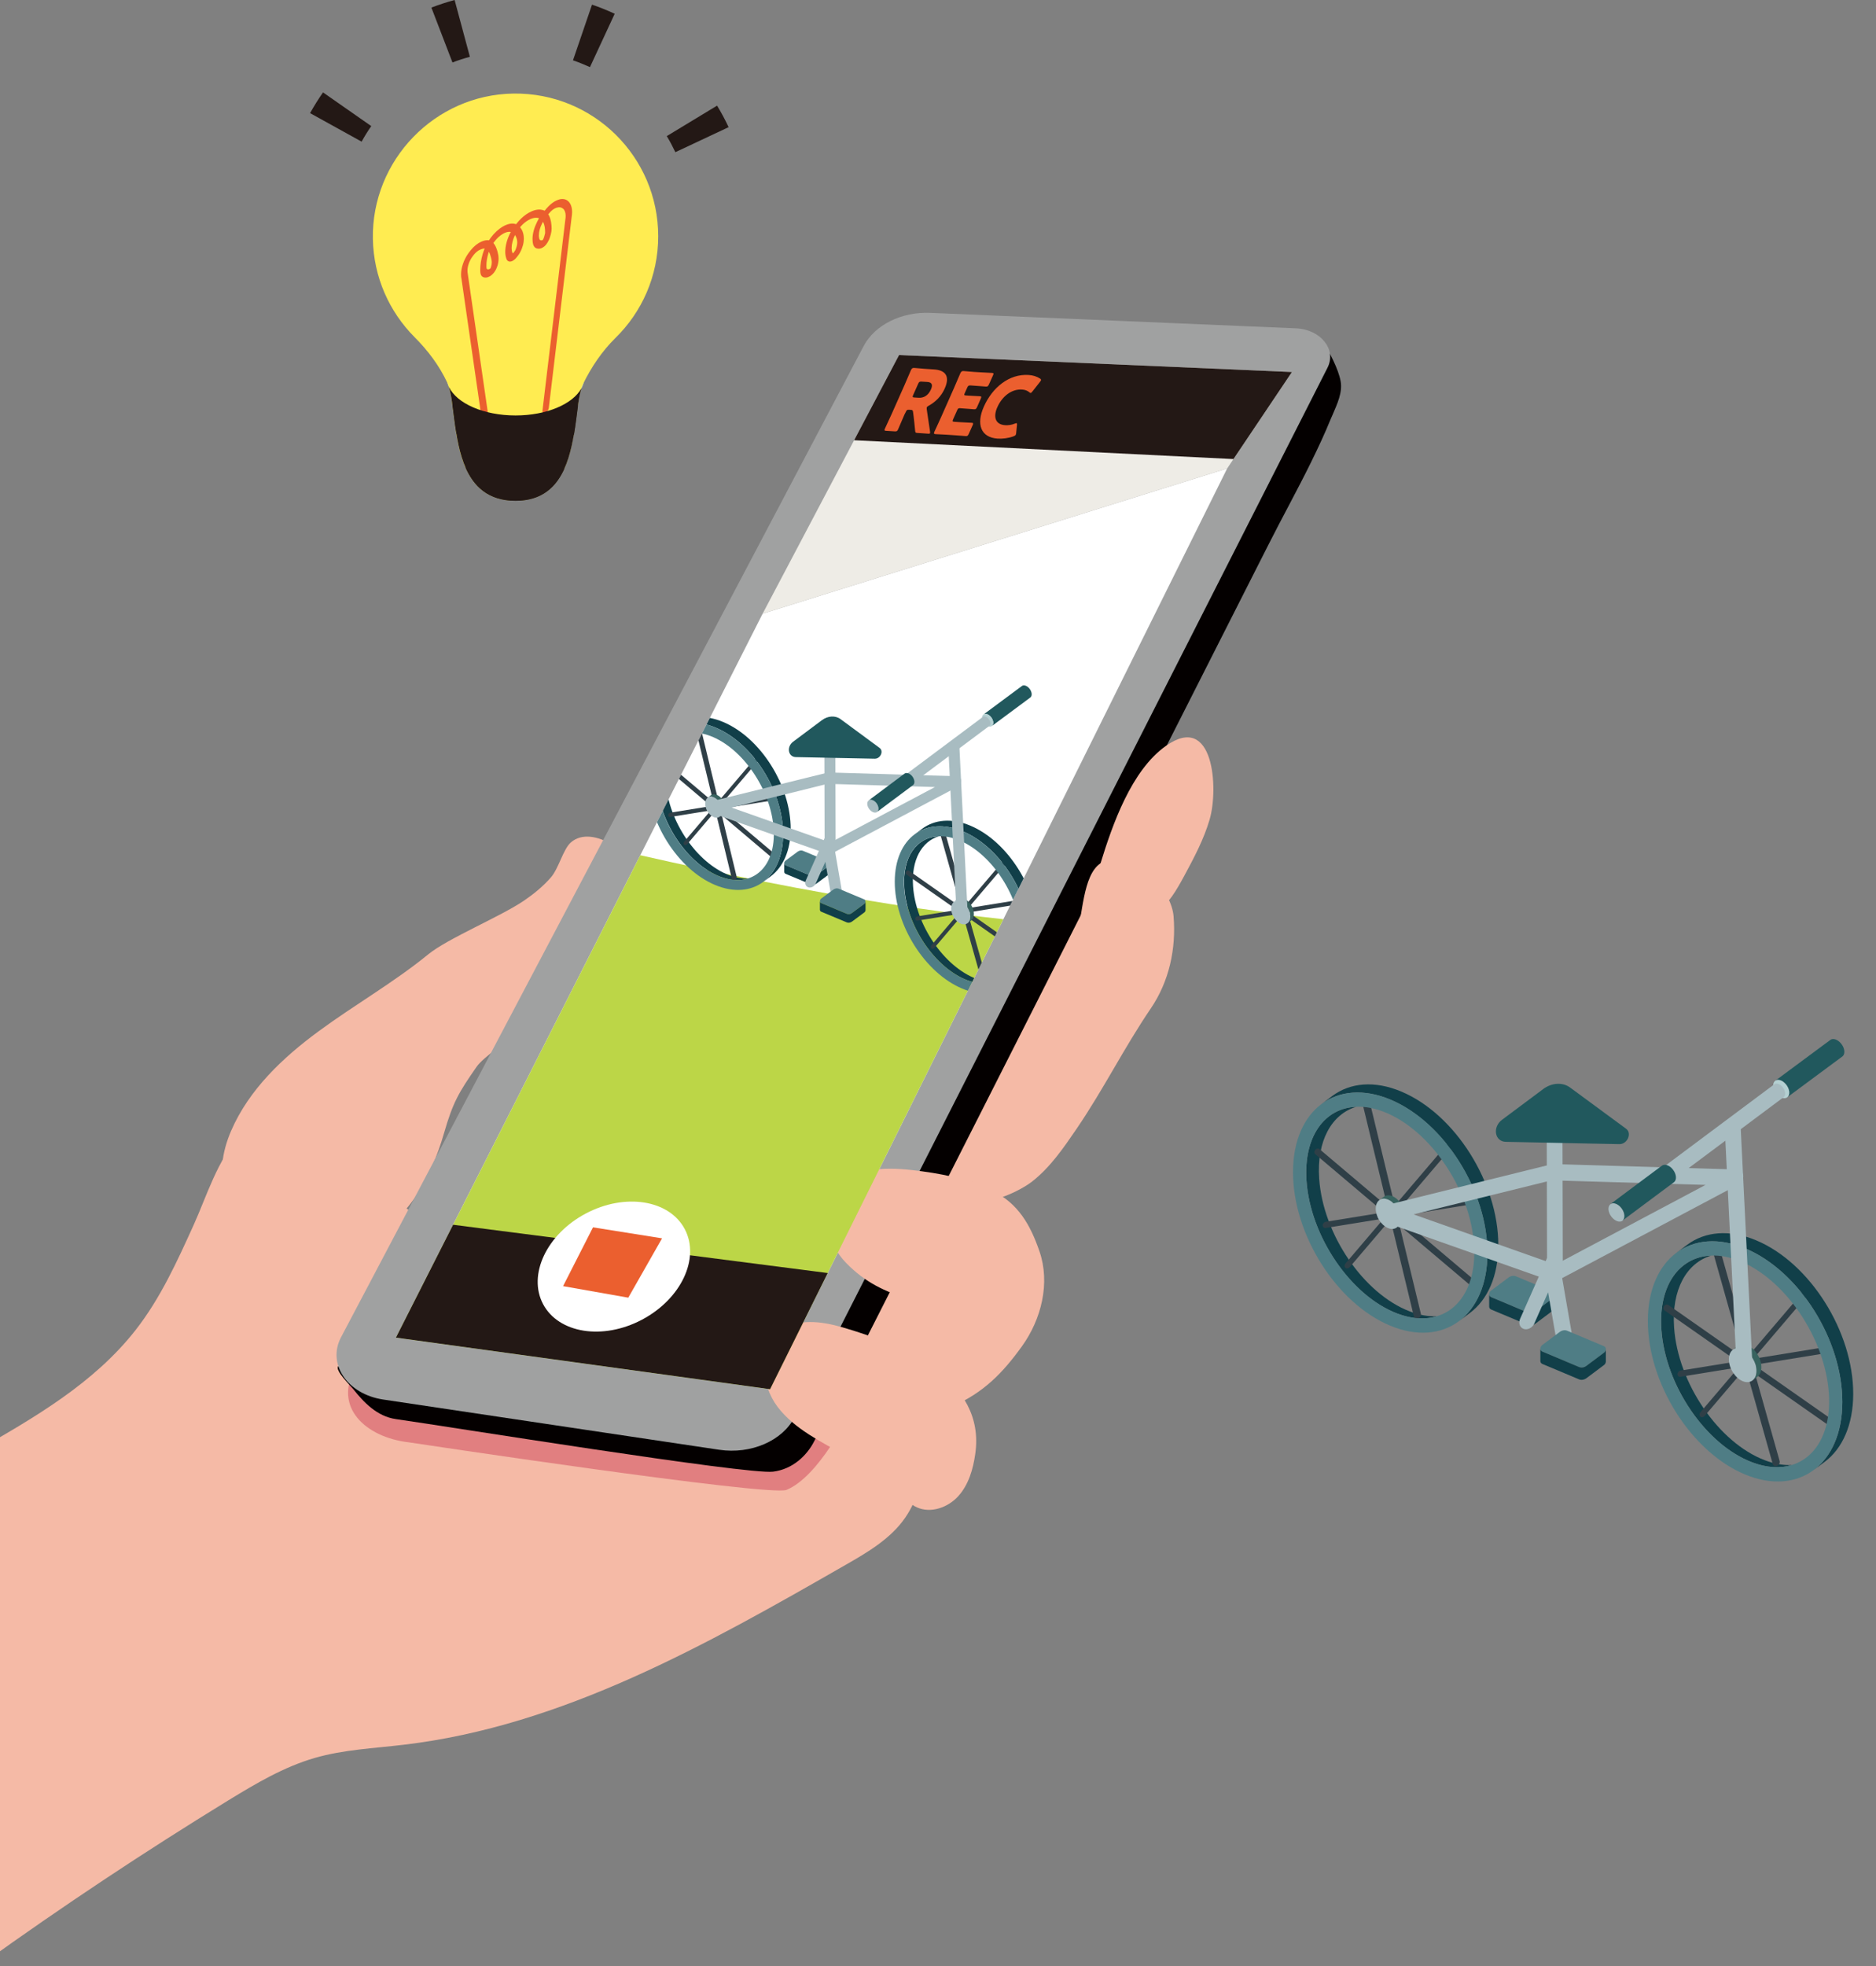<?xml version="1.0" encoding="utf-8"?>
<!-- Generator: Adobe Illustrator 27.1.1, SVG Export Plug-In . SVG Version: 6.00 Build 0)  -->
<svg version="1.1" id="レイヤー_1" xmlns="http://www.w3.org/2000/svg" xmlns:xlink="http://www.w3.org/1999/xlink" x="0px"
	 y="0px" viewBox="0 0 210 220" style="enable-background:new 0 0 210 220;" xml:space="preserve">
<rect x="0" y="0" width="210" height="220" fill="#808080" stroke="none"/>
<style type="text/css">
	.st0{clip-path:url(#SVGID_00000151517970444028832240000014681998109618773136_);}
	.st1{fill:#040000;}
	.st2{fill:#F5BAA6;}
	.st3{fill:#E17F80;}
	.st4{fill:#A0A1A1;}
	.st5{fill:#FFFFFF;}
	.st6{fill:#EEECE6;}
	.st7{clip-path:url(#SVGID_00000153681233598028393280000017584206246702591134_);fill:#BCD647;}
	.st8{clip-path:url(#SVGID_00000153681233598028393280000017584206246702591134_);fill:#231815;}
	.st9{clip-path:url(#SVGID_00000153681233598028393280000017584206246702591134_);}
	.st10{fill:#21585D;}
	.st11{fill:#4F7D85;}
	.st12{fill:#113F49;}
	.st13{fill:#2F3F47;}
	.st14{fill:#38635F;}
	.st15{fill:#A8BCC1;}
	.st16{fill:#B4D0D2;}
	.st17{clip-path:url(#SVGID_00000079457798838865895590000018084981062702607286_);fill:#231815;}
	.st18{fill:#EB5F2F;}
	.st19{fill:#BEDCD9;}
	.st20{fill:#FFEC51;}
	.st21{fill:#231815;}
</style>
<g>
	<defs>
		<rect id="SVGID_1_" y="26.24" width="210" height="193.76"/>
	</defs>
	<clipPath id="SVGID_00000176764491569943896310000009911937544839846547_">
		<use xlink:href="#SVGID_1_"  style="overflow:visible;"/>
	</clipPath>
	<g style="clip-path:url(#SVGID_00000176764491569943896310000009911937544839846547_);">
		<g>
			<polygon class="st1" points="43.11,144.45 43.7,147.74 87.66,171.45 84.71,165.71 			"/>
			<g>
				<path class="st2" d="M70.91,97.53c-2.2,6.02-0.11,8.08-4.81,12.44c-1.81,1.68-11.33,7.36-12.74,9.39
					c-2.03,2.92-2.66,4-3.65,7.42c-1.47,5.13-4.35,10.48-9.43,12.12c-3.33,1.08-7.01,0.31-10.18-1.16
					c-1.84-0.86-3.65-2.04-4.57-3.85c-1.16-2.27-0.66-5.05,0.36-7.39c1.99-4.58,5.76-8.15,9.79-11.11c4.02-2.96,8.39-5.44,12.26-8.6
					c2.21-1.8,8.08-4.21,10.75-6.03c1.08-0.74,2.12-1.59,2.98-2.58c0.87-1,1.37-3.14,2.21-3.89C66.4,92.03,71.44,96.08,70.91,97.53z
					"/>
				<path class="st2" d="M15.18,148.83c-4.64,5.94-11.35,9.82-17.89,13.55c-2.49,1.42-4.98,2.84-7.47,4.26
					c-0.48,0.27-0.99,0.57-1.25,1.06c-0.31,0.58-0.19,1.28-0.07,1.93c3.19,16.7,6.38,33.4,9.57,50.09
					c8.94-6.42,18.11-12.51,27.49-18.26c3.08-1.88,6.22-3.75,9.69-4.75c3.22-0.93,6.6-1.07,9.93-1.47
					c17.81-2.1,33.91-11.2,49.46-20.12c2.5-1.43,5.08-2.94,6.71-5.32c1.37-2,1.93-4.43,2.46-6.79c0.32-1.43,0.64-2.95,0.15-4.33
					c-0.45-1.27-1.52-2.22-2.61-3.01c-9.09-6.57-21.64-5.78-31.67-10.79c-3.54-1.76-6.76-4.25-10.55-5.33
					c-2.63-0.75-5.42-0.8-8.04-1.58c-6.44-1.92-10.73-7.57-16.58-10.57c-2.52-1.29-5.48-2.53-7.7-0.24c-2.41,2.5-3.72,6.8-5.13,9.91
					C19.83,141.15,17.96,145.28,15.18,148.83z"/>
				<path class="st3" d="M40.63,151.13l-0.85,1.98c-2.5,4.28,1.08,7.73,6,8.29c0,0,40.35,6.1,42.26,5.32
					c3.64-1.5,6.92-8.33,6.92-8.33L83,161.78L40.63,151.13z"/>
				<path class="st2" d="M108.76,132.41c-9.45,13.92-4.93,30.61-36.79,26.86c-5.11-0.6-11.02,0.14-14.28-3.84
					c-2.43-2.97-2.7-7.27-1.63-10.96c1.07-3.69,3.28-6.93,5.46-10.09c6.9-10,13.8-20.01,20.69-30.01
					c4.58-6.65,9.37-13.49,16.24-17.73c5.12-3.16,11.6-4.49,17.45-2.81c6.47,1.86,7.16,5.25,7.75,11.64
					C124.9,108.91,116.36,121.22,108.76,132.41z"/>
			</g>
			<g>
				<path class="st1" d="M149.18,46.39c0.51-1.19,1.12-2.49,0.89-3.73c-0.24-1.33-1.23-3.24-1.95-4.37
					c-0.64,0.38-2.68,3.39-3.32,3.35c-0.06,0-0.12-0.01-0.19-0.02l-43.98-1.9L47.8,142.55c0,0-9.82,10.21-9.93,10.33
					c-0.42,0.44,1.31,2.12,1.67,2.56c1.15,1.45,2.65,3.06,4.79,3.36c5.54,0.78,39.3,6.24,42.21,5.88c2.19-0.27,3.79-1.81,4.6-3.4
					c0.9-1.77,1.8-3.55,2.7-5.32c2.35-4.64,4.7-9.28,7.06-13.92c3.29-6.5,6.59-12.99,9.88-19.49c3.72-7.34,7.44-14.68,11.16-22.03
					c3.64-7.18,7.28-14.35,10.91-21.53c3.04-6,6.08-12,9.12-18c1.58-3.13,3.29-6.21,4.83-9.35c0.77-1.57,1.51-3.15,2.16-4.75
					C149.03,46.74,149.11,46.56,149.18,46.39z"/>
				<path class="st4" d="M104.14,35.01l40.92,1.73c2.78,0.12,4.58,2.36,3.54,4.41L88.95,158.57c-1.35,2.66-4.89,4.19-8.44,3.66
					l-37.61-5.62c-4.01-0.6-6.3-3.97-4.73-6.96L96.68,38.72C97.93,36.36,100.91,34.87,104.14,35.01z"/>
				<g>
					<polygon class="st5" points="85.37,68.67 44.32,149.68 86.2,155.45 137.37,52.42 					"/>
				</g>
			</g>
			<polygon class="st6" points="85.37,68.67 100.64,39.73 144.62,41.63 137.37,52.42 			"/>
			<path class="st2" d="M94.28,148.52c-2.32-0.67-5.03-1.03-6.95,0.43c-2.51,1.9-2.19,5.98-0.28,8.49c1.91,2.5,4.89,3.89,7.62,5.46
				c2.17,1.25,4.26,2.67,6.11,4.36c0.57,0.53,1.14,1.09,1.85,1.41c1.57,0.71,3.5,0.02,4.65-1.26c1.15-1.28,1.65-3.01,1.89-4.71
				C110.38,154.36,101.01,150.47,94.28,148.52z"/>
			<path class="st2" d="M101.86,145.41c-2.89-0.91-5.03-1.92-7.15-4.09c-2.12-2.16-3.01-5.84-1.16-8.24
				c1.86-2.4,5.41-2.49,8.43-2.16c3.15,0.35,6.33,0.94,9.16,2.35s4.19,3.76,5.22,6.76c1.22,3.54,0.22,7.59-1.97,10.63
				c-2.19,3.04-4.31,5.17-7.73,6.69c-1.17,0.52-2.4,0.98-3.68,0.99c-3.33,0.01-6.86-1.13-6.57-3.3
				C96.81,152.04,101.18,147.52,101.86,145.41z"/>
			<path class="st2" d="M114.32,121.41c1.68-3.02,3.37-6.06,4.36-9.37c0.7-2.36,1.04-4.82,1.79-7.16s0.69-6.94,2.74-8.29
				c2.05-1.36,4.27,0.17,6.07,1.85c1.02,0.96,1.98,2.69,2.09,4.09c0.3,3.65-0.5,7.31-2.56,10.33c-3.04,4.48-5.23,8.95-8.28,13.43
				c-1.46,2.14-2.95,4.32-4.99,5.92c-1.78,1.39-7.31,3.88-6.78,0.2c0.22-1.56,2.16-3.88,2.94-5.27
				C112.76,125.23,113.25,123.32,114.32,121.41z"/>
			<path class="st2" d="M135.41,91.69c-0.65,2.23-1.75,4.29-2.85,6.33c-0.85,1.56-1.75,3.17-3.22,4.17
				c-0.8,0.55-1.75,0.88-2.72,0.96c-0.99,0.08-2.03-0.12-2.79-0.76c-1.57-1.34-1.24-3.83-0.63-5.8c1.33-4.32,3.44-10.39,7.32-13.13
				C135.9,79.66,136.41,88.27,135.41,91.69z"/>
			<g>
				<defs>
					<polygon id="SVGID_00000109713856781417427360000010263653435570883755_" points="85.37,68.67 44.32,149.68 86.2,155.45 
						137.37,52.42 					"/>
				</defs>
				<clipPath id="SVGID_00000183958679005400675670000002804831524522461582_">
					<use xlink:href="#SVGID_00000109713856781417427360000010263653435570883755_"  style="overflow:visible;"/>
				</clipPath>
				<path style="clip-path:url(#SVGID_00000183958679005400675670000002804831524522461582_);fill:#BCD647;" d="M42.02,88.42
					c40.28,10.4,76.42,18.64,110.44,14.77c56.51-6.43,70.5-46.74,123.71-49.84c95.07-5.53,251.86,81.26,251.86,81.26
					S349.69,311.2,334.17,318.23c-96.61,43.73-229.7-12.11-334.63-7.34c-17.01,0.77-33.98,0.74-48-2.24
					c-32.7-6.96-43.1-28.21-47.24-48.85c-1.62-8.07-2.63-16.3-2.32-24.76c0.96-26.64-28.69-19.14-12.87-46.97
					c9.72-17.1,11.51-76.6,44.7-90.21C-41.13,87.59-0.54,77.43,42.02,88.42z"/>
				<polygon style="clip-path:url(#SVGID_00000183958679005400675670000002804831524522461582_);fill:#231815;" points="
					109.75,159.64 30.97,155.73 32.95,134.76 111.72,144.91 				"/>
				<g style="clip-path:url(#SVGID_00000183958679005400675670000002804831524522461582_);">
					<path class="st10" d="M114.37,76.78l-4.3,3.19c0.22-0.19,0.61-0.05,0.88,0.29c0.27,0.35,0.31,0.78,0.1,0.97l4.3-3.19
						c0.22-0.19,0.17-0.62-0.1-0.97C114.98,76.72,114.58,76.59,114.37,76.78z"/>
					<g>
						<path class="st11" d="M90.8,98.02l-2.87-1.2c-0.19-0.08-0.19-0.36,0-0.51l1.36-1.01c0.18-0.13,0.4-0.17,0.58-0.1l2.87,1.2
							c0.19,0.08,0.19,0.36,0,0.51l-1.36,1.01C91.21,98.06,90.98,98.09,90.8,98.02z"/>
					</g>
					<path class="st12" d="M87.94,96.82l2.87,1.2c0.18,0.08,0.4,0.04,0.58-0.1l1.36-1.01c0.1-0.07,0.15-0.18,0.15-0.28v0.96
						c0,0.1-0.05,0.21-0.15,0.28l-1.36,1.01c-0.18,0.13-0.4,0.17-0.58,0.1l-2.87-1.2l0,0c-0.1-0.04-0.15-0.13-0.15-0.23v-0.96
						C87.79,96.68,87.84,96.77,87.94,96.82z"/>
					<g>
						<path class="st12" d="M105.1,93.58c-1.92,0.58-3.1,2.64-2.89,5.61c0.3,4.34,3.47,8.97,7.07,10.34
							c0.75,0.28,1.46,0.4,2.11,0.38c-0.89,0.27-1.95,0.22-3.09-0.21c-3.61-1.37-6.77-6-7.07-10.34
							C100.98,95.9,102.61,93.67,105.1,93.58z"/>
					</g>
					<g>
						<path class="st13" d="M110.24,109.96c0.15-0.06,0.23-0.23,0.19-0.38l-4.69-16.63c-0.04-0.14-0.19-0.21-0.34-0.14
							c-0.15,0.06-0.23,0.23-0.19,0.38l4.69,16.63C109.94,109.96,110.09,110.02,110.24,109.96z"/>
					</g>
					<g>
						<path class="st13" d="M114.77,107.08c0.06-0.01,0.12-0.05,0.16-0.11c0.08-0.11,0.07-0.26-0.03-0.33l-13.14-9.2
							c-0.1-0.07-0.25-0.03-0.33,0.08c-0.08,0.11-0.07,0.26,0.03,0.33l13.14,9.2C114.65,107.08,114.71,107.09,114.77,107.08z"/>
					</g>
					<g>
						<path class="st13" d="M114.31,101.14c0.13-0.02,0.24-0.14,0.24-0.28c0-0.13-0.11-0.22-0.24-0.2l-11.61,1.88c0,0,0,0,0,0
							c-0.13,0.02-0.24,0.14-0.24,0.28c0,0.13,0.11,0.22,0.24,0.2L114.31,101.14C114.31,101.14,114.31,101.14,114.31,101.14z"/>
					</g>
					<g>
						<path class="st13" d="M104.42,106.17c0.06-0.01,0.12-0.04,0.17-0.1l8.26-9.7c0.09-0.11,0.09-0.26,0-0.34
							c-0.09-0.08-0.24-0.05-0.33,0.05l-8.26,9.7c-0.09,0.11-0.09,0.26,0,0.34C104.3,106.17,104.36,106.18,104.42,106.17z"/>
					</g>
					<path class="st14" d="M108.7,103.02l-0.39,0.29c0.19-0.14,0.31-0.41,0.31-0.75c0-0.69-0.48-1.45-1.07-1.7
						c-0.3-0.12-0.57-0.1-0.76,0.05l0.39-0.29c0.2-0.14,0.46-0.17,0.76-0.05c0.59,0.25,1.07,1.01,1.07,1.7
						C109.01,102.62,108.89,102.88,108.7,103.02z"/>
					<path class="st15" d="M106.47,101.66c0,0.69,0.48,1.45,1.07,1.7c0.59,0.25,1.08-0.11,1.08-0.8c0-0.69-0.48-1.45-1.07-1.7
						C106.96,100.62,106.48,100.97,106.47,101.66z"/>
					<path class="st12" d="M113.96,109.65l-0.85,0.63c1.36-1.02,2.21-2.86,2.22-5.28c0.01-4.86-3.37-10.23-7.56-11.98
						c-2.1-0.88-4-0.69-5.38,0.34l0.85-0.63c1.38-1.02,3.28-1.22,5.38-0.34c4.19,1.76,7.57,7.12,7.56,11.98
						C116.17,106.79,115.32,108.62,113.96,109.65z"/>
					<path class="st11" d="M107.77,93.02c4.19,1.76,7.57,7.12,7.56,11.98c-0.01,4.86-3.42,7.38-7.61,5.63
						c-4.19-1.76-7.57-7.12-7.56-11.98C100.17,93.78,103.58,91.26,107.77,93.02z M101.21,99.35c0.3,4.34,3.47,8.97,7.07,10.34
						c3.61,1.37,6.29-1.05,5.99-5.39c-0.3-4.34-3.47-8.97-7.07-10.34C103.59,92.59,100.91,95,101.21,99.35z"/>
					<g>
						<path class="st12" d="M77.43,81.98c-1.92,0.58-3.1,2.64-2.89,5.61c0.3,4.34,3.47,8.97,7.07,10.34
							c0.75,0.28,1.46,0.4,2.11,0.38c-0.89,0.27-1.95,0.22-3.09-0.21c-3.61-1.37-6.77-6-7.07-10.34
							C73.31,84.31,74.94,82.08,77.43,81.98z"/>
					</g>
					<g>
						<path class="st13" d="M82.25,98.47c0.15-0.06,0.24-0.22,0.21-0.37l-4.07-16.85c-0.03-0.14-0.18-0.21-0.33-0.15
							c-0.15,0.06-0.24,0.22-0.21,0.37l4.07,16.85C81.95,98.46,82.1,98.53,82.25,98.47z"/>
					</g>
					<g>
						<path class="st13" d="M86.63,96.06c0.06-0.01,0.12-0.04,0.17-0.1c0.09-0.11,0.09-0.26,0-0.34L74.56,85.28
							c-0.09-0.08-0.24-0.05-0.33,0.05c-0.09,0.11-0.09,0.26,0,0.34l12.23,10.35C86.51,96.05,86.57,96.07,86.63,96.06z"/>
					</g>
					<g>
						<path class="st13" d="M86.64,89.54c0.13-0.02,0.24-0.14,0.24-0.28c0-0.13-0.11-0.22-0.24-0.2l-11.61,1.88c0,0,0,0,0,0
							c-0.13,0.02-0.24,0.14-0.24,0.28c0,0.13,0.1,0.22,0.24,0.2L86.64,89.54C86.64,89.54,86.64,89.54,86.64,89.54z"/>
					</g>
					<g>
						<path class="st13" d="M76.75,94.57c0.06-0.01,0.12-0.04,0.17-0.1l8.26-9.7c0.09-0.11,0.09-0.26,0-0.34
							c-0.09-0.08-0.24-0.05-0.33,0.05l-8.26,9.7c-0.09,0.11-0.09,0.26,0,0.34C76.63,94.57,76.69,94.58,76.75,94.57z"/>
					</g>
					<path class="st14" d="M80.92,91.13l-0.35,0.26c0.17-0.13,0.28-0.36,0.28-0.67c0-0.61-0.43-1.29-0.95-1.51
						c-0.26-0.11-0.51-0.09-0.68,0.04l0.35-0.26c0.17-0.13,0.41-0.15,0.68-0.04c0.53,0.22,0.96,0.9,0.95,1.51
						C81.2,90.77,81.1,91,80.92,91.13z"/>
					<path class="st15" d="M78.94,89.92c0,0.61,0.43,1.29,0.95,1.51c0.53,0.22,0.96-0.1,0.96-0.71c0-0.61-0.43-1.29-0.95-1.51
						C79.38,88.99,78.95,89.31,78.94,89.92z"/>
					<path class="st12" d="M86.29,98.05l-0.85,0.63c1.36-1.02,2.21-2.86,2.22-5.28c0.01-4.86-3.37-10.23-7.56-11.98
						c-2.1-0.88-4-0.69-5.38,0.34l0.85-0.63c1.38-1.02,3.28-1.22,5.38-0.34c4.19,1.76,7.57,7.12,7.56,11.98
						C88.5,95.19,87.65,97.03,86.29,98.05z"/>
					<path class="st11" d="M80.1,81.42c4.19,1.76,7.57,7.12,7.56,11.98c-0.01,4.86-3.42,7.38-7.61,5.63
						c-4.19-1.76-7.57-7.12-7.56-11.98C72.5,82.18,75.91,79.66,80.1,81.42z M73.54,87.75c0.3,4.34,3.47,8.97,7.07,10.34
						c3.61,1.37,6.29-1.05,5.99-5.39c-0.3-4.34-3.47-8.97-7.07-10.34C75.93,80.99,73.24,83.4,73.54,87.75z"/>
					<path class="st15" d="M107.72,103.18c0.01,0,0.02,0,0.03-0.01c0.34-0.07,0.6-0.41,0.58-0.75l-0.93-18.74
						c-0.02-0.34-0.31-0.56-0.65-0.48c-0.34,0.07-0.6,0.41-0.58,0.75l0.93,18.74C107.12,103.02,107.39,103.23,107.72,103.18z"/>
					<path class="st15" d="M92.64,95.56l-13.23-4.68c-0.24-0.09-0.38-0.34-0.32-0.62c0.05-0.28,0.28-0.52,0.55-0.59l12.98-3.21
						c0.06-0.01,0.11-0.02,0.17-0.02l14.3,0.42c0.27,0.01,0.48,0.2,0.5,0.48c0.02,0.28-0.14,0.56-0.4,0.7l-14.06,7.46
						c-0.07,0.04-0.14,0.06-0.21,0.07C92.82,95.6,92.72,95.59,92.64,95.56z M92.64,87.71L81.9,90.37l11.06,3.91l11.7-6.21
						L92.64,87.71z"/>
					<path class="st15" d="M92.92,95.58C92.92,95.58,92.92,95.58,92.92,95.58c0.34-0.06,0.62-0.38,0.62-0.72L93.51,82.9
						c0-0.34-0.28-0.58-0.62-0.52c0,0,0,0,0,0c-0.34,0.06-0.62,0.38-0.61,0.72l0.03,11.96C92.3,95.41,92.58,95.64,92.92,95.58z"/>
					<path class="st15" d="M93.76,100.67C93.76,100.67,93.76,100.67,93.76,100.67c0.34-0.11,0.56-0.47,0.51-0.8l-0.79-4.58
						c-0.06-0.33-0.37-0.51-0.71-0.4c0,0,0,0,0,0c-0.34,0.11-0.56,0.47-0.51,0.8l0.79,4.58C93.11,100.61,93.43,100.78,93.76,100.67z
						"/>
					<path class="st15" d="M90.48,99.29C90.48,99.29,90.48,99.29,90.48,99.29c0.31,0.1,0.68-0.09,0.83-0.42l2.06-4.64
						c0.15-0.33,0.02-0.68-0.28-0.79c0,0,0,0,0,0c-0.31-0.1-0.67,0.09-0.82,0.42l-2.06,4.64C90.05,98.84,90.18,99.19,90.48,99.29z"
						/>
					<g>
						<path class="st11" d="M94.8,102.26l-2.87-1.2c-0.19-0.08-0.19-0.36,0-0.51l1.36-1.01c0.18-0.13,0.4-0.17,0.58-0.1l2.87,1.2
							c0.19,0.08,0.19,0.36,0,0.51l-1.36,1.01C95.2,102.3,94.98,102.34,94.8,102.26z"/>
					</g>
					<path class="st12" d="M91.93,101.06l2.87,1.2c0.18,0.08,0.4,0.04,0.58-0.1l1.36-1.01c0.1-0.07,0.15-0.18,0.15-0.28v0.96
						c0,0.1-0.05,0.21-0.15,0.28l-1.36,1.01c-0.18,0.13-0.4,0.17-0.58,0.1l-2.87-1.2l0,0c-0.1-0.04-0.15-0.13-0.15-0.23v-0.96
						C91.78,100.93,91.83,101.02,91.93,101.06z"/>
					<path class="st16" d="M111.05,81.23c0.22-0.19,0.17-0.62-0.1-0.97c-0.27-0.35-0.66-0.48-0.88-0.29
						c-0.22,0.19-0.17,0.62,0.1,0.97C110.44,81.28,110.83,81.41,111.05,81.23z"/>
					<path class="st16" d="M102.11,87.68c0.17-0.14,0.13-0.48-0.08-0.75c-0.21-0.27-0.52-0.37-0.68-0.23s-0.13,0.48,0.08,0.75
						C101.64,87.72,101.95,87.82,102.11,87.68z"/>
					<path class="st15" d="M110,80.24l-8.65,6.46c0.17-0.14,0.47-0.04,0.68,0.23c0.21,0.27,0.24,0.61,0.08,0.75l8.65-6.46
						c0.17-0.14,0.13-0.48-0.08-0.75C110.48,80.19,110.17,80.09,110,80.24z"/>
					<path class="st15" d="M98.2,90.85c0.22-0.19,0.17-0.62-0.1-0.97c-0.27-0.35-0.66-0.48-0.88-0.29c-0.22,0.19-0.17,0.62,0.1,0.97
						C97.59,90.9,97.99,91.03,98.2,90.85z"/>
					<path class="st10" d="M101.24,86.58l-4.02,3c0.22-0.19,0.61-0.05,0.88,0.29c0.27,0.35,0.31,0.78,0.1,0.97l4.02-3
						c0.22-0.19,0.17-0.62-0.1-0.97C101.85,86.53,101.46,86.4,101.24,86.58z"/>
					<path class="st10" d="M98.46,83.69l-4.37-3.22c-0.58-0.43-1.43-0.38-2.1,0.13L88.78,83c-0.76,0.57-0.56,1.7,0.3,1.72l8.84,0.18
						C98.56,84.91,98.95,84.05,98.46,83.69z"/>
				</g>
			</g>
			<g>
				
					<ellipse transform="matrix(0.884 -0.468 0.468 0.884 -58.325 48.621)" class="st5" cx="68.7" cy="141.7" rx="8.97" ry="6.72"/>
			</g>
			<g>
				<defs>
					<polygon id="SVGID_00000179626680366752295130000012188994981870432958_" points="85.37,68.67 100.64,39.73 144.62,41.63 
						137.37,52.42 					"/>
				</defs>
				<clipPath id="SVGID_00000072999587240141166200000005878295567409878963_">
					<use xlink:href="#SVGID_00000179626680366752295130000012188994981870432958_"  style="overflow:visible;"/>
				</clipPath>
				<polygon style="clip-path:url(#SVGID_00000072999587240141166200000005878295567409878963_);fill:#231815;" points="
					159.61,52.44 80.84,48.53 82.91,27.03 161.69,34.63 				"/>
			</g>
			<g>
				<g>
					<path class="st18" d="M101.25,46.38c-0.22,0.51-0.69,1.6-0.72,1.67c-0.09,0.2-0.16,0.23-0.35,0.22l-0.98-0.06
						c-0.2-0.01-0.23-0.05-0.14-0.25c0.03-0.07,0.54-1.16,0.77-1.67l1.44-3.24c0.22-0.51,0.67-1.57,0.7-1.63
						c0.09-0.2,0.18-0.26,0.36-0.25c0.06,0,0.8,0.07,1.19,0.1l1.03,0.07c1.16,0.07,1.87,0.65,1.2,2.14c-0.39,0.88-1.04,1.5-1.76,1.9
						c-0.14,0.08-0.21,0.13-0.24,0.2c-0.02,0.05-0.02,0.11-0.01,0.21l0.07,0.49c0.09,0.63,0.16,1.12,0.3,2.02
						c0.01,0.08,0.01,0.13,0,0.17c-0.03,0.06-0.09,0.07-0.21,0.06l-1.19-0.08c-0.22-0.01-0.26-0.06-0.27-0.27
						c-0.06-0.65-0.12-1.17-0.17-1.6l-0.06-0.46c-0.03-0.21-0.06-0.25-0.29-0.26l-0.16-0.01c-0.21-0.01-0.26,0.02-0.37,0.26
						L101.25,46.38z M102.23,44.18c-0.11,0.24-0.09,0.29,0.13,0.3l0.48,0.03c0.54,0.03,1.05-0.22,1.37-0.93
						c0.26-0.58,0.05-0.81-0.41-0.84l-0.65-0.04c-0.21-0.01-0.28,0.03-0.38,0.27L102.23,44.18z"/>
					<path class="st18" d="M107.45,47.24c0.4,0.03,1.27,0.06,1.33,0.07c0.18,0.01,0.19,0.07,0.09,0.29l-0.42,0.94
						c-0.1,0.22-0.16,0.27-0.34,0.26c-0.06,0-0.91-0.08-1.31-0.1l-0.87-0.06c-0.39-0.03-1.15-0.05-1.21-0.06
						c-0.18-0.01-0.21-0.08-0.12-0.28c0.03-0.07,0.53-1.12,0.75-1.63l1.45-3.27c0.22-0.51,0.67-1.57,0.7-1.63
						c0.09-0.2,0.18-0.26,0.36-0.25c0.06,0,0.8,0.07,1.19,0.1l0.68,0.04c0.4,0.03,1.27,0.06,1.33,0.07
						c0.18,0.01,0.19,0.07,0.09,0.29l-0.44,0.98c-0.1,0.22-0.16,0.27-0.34,0.26c-0.06,0-0.91-0.08-1.31-0.1l-0.42-0.03
						c-0.21-0.01-0.28,0.03-0.38,0.27l-0.26,0.58c-0.1,0.22-0.08,0.26,0.11,0.27l0.25,0.02c0.4,0.03,1.27,0.06,1.33,0.07
						c0.18,0.01,0.19,0.07,0.09,0.29l-0.4,0.91c-0.1,0.22-0.16,0.27-0.34,0.26c-0.06,0-0.91-0.08-1.31-0.1l-0.25-0.02
						c-0.2-0.01-0.25,0.02-0.34,0.24l-0.44,0.98c-0.11,0.24-0.08,0.29,0.13,0.3L107.45,47.24z"/>
					<path class="st18" d="M113.71,48.64c-0.04,0.09-0.12,0.13-0.27,0.19c-0.58,0.21-1.22,0.28-1.75,0.25
						c-1.93-0.12-2.42-1.64-1.56-3.57c0.95-2.14,2.82-3.69,5.01-3.55c0.49,0.03,0.93,0.17,1.28,0.4c0.1,0.07,0.14,0.13,0.1,0.21
						c-0.02,0.05-0.06,0.1-0.12,0.18l-0.81,1.03c-0.11,0.14-0.17,0.2-0.23,0.19c-0.04,0-0.08-0.03-0.14-0.08
						c-0.2-0.17-0.48-0.28-0.81-0.3c-1.2-0.08-2.25,0.8-2.77,1.98c-0.46,1.03-0.27,1.93,0.88,2.01c0.34,0.02,0.72-0.03,1.06-0.17
						c0.1-0.04,0.16-0.06,0.2-0.06c0.06,0,0.07,0.06,0.06,0.21l-0.09,0.9C113.74,48.53,113.73,48.59,113.71,48.64z"/>
				</g>
			</g>
		</g>
		<polygon class="st18" points="70.33,145.21 63.03,143.92 66.38,137.34 74.11,138.57 		"/>
	</g>
</g>
<g>
	<g>
		<ellipse class="st19" cx="57.71" cy="42.23" rx="7.7" ry="4.26"/>
		<path class="st20" d="M73.68,26.44c0-8.89-7.27-16.09-16.2-15.97c-8.8,0.12-15.9,7.46-15.74,16.27c0.08,4.29,1.85,8.16,4.67,10.99
			c1.49,1.49,2.77,3.19,3.66,5.1c1.35,2.87-0.11,13.2,7.63,13.2c7.61,0,6.19-10.28,7.57-13.07c0.93-1.89,2.11-3.65,3.61-5.13
			C71.84,34.94,73.68,30.91,73.68,26.44z"/>
		<path class="st20" d="M67.28,31.64c0-5.33-4.36-9.65-9.71-9.57c-5.28,0.07-9.53,4.47-9.43,9.75c0.05,2.57,1.11,4.89,2.8,6.59
			c0.89,0.89,1.66,1.91,2.2,3.06c0.81,1.72-0.06,7.92,4.57,7.92c4.56,0,3.71-6.16,4.54-7.83c0.56-1.13,1.27-2.19,2.17-3.07
			C66.18,36.74,67.28,34.32,67.28,31.64z"/>
		<g>
			<path class="st18" d="M63.61,22.52c0.28,0.25,0.43,0.68,0.43,1.21c0,0.18-0.02,0.36-0.05,0.56l-2.56,21.38
				c-0.04,0.21-0.19,0.43-0.35,0.53c-0.03,0.02-0.05,0.03-0.08,0.04c-0.19,0.06-0.32-0.09-0.27-0.34l2.56-21.38
				c0.02-0.13,0.03-0.25,0.03-0.37c0-0.35-0.1-0.63-0.28-0.79c-0.18-0.16-0.43-0.21-0.73-0.12c-0.09,0.03-0.18,0.07-0.27,0.12
				c-0.14,0.08-0.28,0.19-0.43,0.35c-0.08,0.09-0.16,0.18-0.24,0.27c0.04,0.05,0.07,0.11,0.1,0.17c0.2,0.4,0.27,0.91,0.28,1.43
				c0,0.19-0.03,0.4-0.09,0.63c-0.06,0.23-0.13,0.47-0.25,0.71c-0.08,0.16-0.18,0.33-0.31,0.49c-0.11,0.13-0.24,0.23-0.35,0.29
				c-0.17,0.1-0.32,0.13-0.45,0.13c-0.13,0-0.25-0.03-0.35-0.09c-0.07-0.04-0.12-0.09-0.17-0.17c-0.09-0.14-0.13-0.31-0.15-0.47
				c-0.01-0.11-0.02-0.23-0.02-0.35c0-0.63,0.2-1.31,0.52-1.94c0.07-0.13,0.13-0.26,0.21-0.39c-0.07-0.02-0.14-0.04-0.21-0.05
				c-0.3-0.03-0.65,0.06-1,0.27c-0.28,0.16-0.56,0.39-0.81,0.67c-0.04,0.04-0.07,0.08-0.1,0.12c0.05,0.06,0.1,0.13,0.15,0.21
				c0.17,0.28,0.27,0.64,0.27,1.06c0,0.23-0.03,0.48-0.1,0.74c-0.07,0.26-0.17,0.53-0.32,0.8c-0.05,0.1-0.12,0.21-0.21,0.33
				c-0.09,0.12-0.19,0.25-0.31,0.38c-0.08,0.08-0.18,0.16-0.28,0.22c-0.15,0.09-0.31,0.12-0.44,0.09c-0.08-0.02-0.14-0.07-0.19-0.12
				c-0.05-0.05-0.08-0.12-0.1-0.18c-0.09-0.23-0.13-0.5-0.13-0.78c0-0.64,0.19-1.38,0.54-2.07c0.03-0.05,0.05-0.1,0.08-0.15
				c-0.25-0.06-0.57,0.02-0.89,0.21c-0.34,0.2-0.7,0.52-0.97,0.9c-0.03,0.04-0.06,0.08-0.09,0.12c0.23,0.26,0.37,0.63,0.47,1
				c0.06,0.22,0.11,0.46,0.11,0.76c0,0.14-0.01,0.29-0.04,0.45c-0.03,0.18-0.08,0.37-0.17,0.57c-0.08,0.2-0.2,0.41-0.35,0.59
				c-0.1,0.12-0.22,0.23-0.35,0.32c-0.02,0.01-0.03,0.02-0.05,0.03c-0.16,0.09-0.31,0.14-0.45,0.15c-0.14,0.01-0.27-0.02-0.39-0.09
				c-0.07-0.05-0.14-0.12-0.18-0.23c-0.03-0.08-0.05-0.17-0.06-0.26c-0.01-0.08-0.01-0.16-0.01-0.23c0-0.03,0-0.06,0-0.08
				c0-0.52,0.09-1.12,0.27-1.74c0.06-0.2,0.14-0.41,0.22-0.62c-0.02,0-0.04,0-0.07,0c-0.16,0.01-0.35,0.08-0.61,0.22
				c-0.12,0.07-0.24,0.17-0.36,0.29c-0.12,0.12-0.24,0.27-0.35,0.43c-0.34,0.48-0.53,1.05-0.53,1.54c0,0.12,0.01,0.23,0.03,0.33
				l2.69,18.59c0.05,0.2-0.08,0.49-0.27,0.66c-0.03,0.02-0.05,0.04-0.08,0.06c-0.17,0.1-0.31,0.05-0.35-0.12l-2.69-18.6
				c-0.04-0.16-0.05-0.32-0.05-0.5c0-0.74,0.29-1.62,0.83-2.38c0.16-0.23,0.34-0.44,0.53-0.64c0.19-0.19,0.4-0.36,0.61-0.49
				c0.33-0.19,0.63-0.3,0.9-0.32c0.09-0.01,0.18,0,0.26,0.01c0.06-0.1,0.13-0.19,0.19-0.28c0.41-0.55,0.89-0.99,1.38-1.27
				c0.49-0.28,0.99-0.4,1.4-0.27c0.02,0.01,0.04,0.01,0.06,0.02c0.1-0.12,0.19-0.24,0.29-0.35c0.35-0.39,0.73-0.7,1.11-0.92
				c0.48-0.27,0.95-0.41,1.37-0.36c0.15,0.02,0.3,0.06,0.43,0.12c0.13-0.17,0.27-0.33,0.42-0.48c0.24-0.25,0.48-0.43,0.7-0.56
				c0.15-0.08,0.29-0.15,0.42-0.19C62.94,22.19,63.34,22.27,63.61,22.52z M61.02,26c0-0.45-0.06-0.84-0.21-1.13
				c-0.01-0.02-0.02-0.03-0.03-0.05c-0.04,0.06-0.07,0.13-0.1,0.19c-0.23,0.46-0.36,0.91-0.36,1.33c0,0.08,0,0.16,0.02,0.23
				c0.01,0.11,0.04,0.19,0.07,0.24c0.01,0.02,0.05,0.05,0.09,0.07c0.05,0.02,0.11,0.02,0.16,0.01c0.03-0.01,0.06-0.02,0.08-0.03
				c0.02-0.01,0.02-0.02,0.02-0.02c0,0,0.02-0.02,0.04-0.06c0.02-0.04,0.05-0.1,0.07-0.16c0.05-0.13,0.09-0.29,0.12-0.42
				C61.02,26.11,61.03,26.04,61.02,26 M57.84,27.56c0.04-0.14,0.06-0.29,0.06-0.43c0-0.26-0.07-0.52-0.19-0.73
				c-0.02-0.03-0.04-0.07-0.06-0.1c-0.24,0.49-0.38,1.03-0.38,1.46c0,0.2,0.03,0.37,0.09,0.52c0.02,0.04,0.04,0.06,0.04,0.06l0.01,0
				l0.01,0c0.01,0,0.02-0.02,0.04-0.04c0.02-0.02,0.05-0.05,0.08-0.09c0.06-0.08,0.12-0.17,0.15-0.22
				C57.75,27.84,57.81,27.7,57.84,27.56 M55.03,29.61c0.01-0.08,0.02-0.17,0.02-0.25c0-0.18-0.04-0.37-0.09-0.56
				c-0.06-0.24-0.14-0.46-0.24-0.63c-0.02,0.07-0.04,0.13-0.06,0.2c-0.14,0.48-0.22,0.97-0.21,1.38c0,0.02,0,0.04,0,0.07
				c0,0.06,0,0.12,0.01,0.16c0,0.04,0.01,0.07,0.02,0.08c0.01,0.01,0.02,0.03,0.04,0.05c0.02,0.01,0.05,0.03,0.08,0.03
				c0.07,0.01,0.16-0.01,0.22-0.05l0.02-0.01c0.02-0.01,0.03-0.03,0.05-0.04c0.01-0.02,0.03-0.04,0.05-0.08
				C54.96,29.86,55.01,29.73,55.03,29.61"/>
		</g>
		<path class="st21" d="M57.71,46.49c-3.59,0-6.6-1.36-7.46-3.2c0.37,1.19,0.49,3.13,0.82,5.14c0.59,3.68,1.87,7.6,6.64,7.6
			c4.66,0,5.93-3.84,6.54-7.47c0.33-2,0.46-3.93,0.84-5.12C64.14,45.21,61.19,46.49,57.71,46.49z"/>
		<g>
			<path class="st21" d="M57.7,54.6c-2.48,0-4.76-1.02-5.64-2.41c0.92,2.18,2.54,3.85,5.65,3.85c2.98,0,4.57-1.57,5.49-3.65
				C62.28,53.69,60.1,54.6,57.7,54.6z"/>
		</g>
		<path class="st21" d="M57.71,48.09c-3.25,0-6.01-1.17-7.06-2.8c0.13,0.95,0.25,2.04,0.43,3.14c0.68,1.64,3.52,2.92,6.64,2.92
			c3.08,0,5.83-1.19,6.54-2.78c0.19-1.11,0.31-2.2,0.44-3.16C63.58,46.98,60.87,48.09,57.71,48.09z"/>
	</g>
	<g>
		<path class="st21" d="M34.71,12.66c0.44-0.79,0.93-1.58,1.45-2.32l5.4,3.77c-0.39,0.56-0.75,1.14-1.08,1.74L34.71,12.66z"/>
		<path class="st21" d="M50.65,6.99l-2.36-6.14c0.85-0.33,1.72-0.61,2.6-0.85l1.71,6.36C51.94,6.53,51.28,6.75,50.65,6.99z"/>
		<path class="st21" d="M64.14,6.75l2.13-6.23c0.86,0.29,1.72,0.64,2.54,1.02l-2.77,5.97C65.42,7.23,64.78,6.97,64.14,6.75z"/>
		<path class="st21" d="M75.6,17.03c-0.29-0.61-0.61-1.22-0.96-1.8l5.63-3.41c0.47,0.78,0.91,1.59,1.29,2.41L75.6,17.03z"/>
	</g>
</g>
<g>
	<g>
		<path class="st10" d="M204.86,116.39l-6.17,4.57c0.31-0.27,0.87-0.08,1.26,0.42c0.39,0.5,0.45,1.12,0.14,1.39l6.17-4.57
			c0.31-0.27,0.25-0.89-0.14-1.39C205.73,116.31,205.17,116.12,204.86,116.39z"/>
		<g>
			<path class="st11" d="M171.03,146.88l-4.12-1.73c-0.28-0.12-0.28-0.52,0-0.73l1.95-1.46c0.26-0.19,0.58-0.25,0.84-0.14l4.12,1.73
				c0.28,0.12,0.28,0.52,0,0.73l-1.95,1.46C171.61,146.93,171.29,146.99,171.03,146.88z"/>
		</g>
		<path class="st12" d="M166.91,145.15l4.12,1.73c0.26,0.11,0.58,0.06,0.84-0.14l1.95-1.46c0.14-0.1,0.21-0.26,0.21-0.4v1.38
			c0,0.14-0.07,0.3-0.21,0.4l-1.95,1.46c-0.26,0.19-0.58,0.25-0.84,0.14l-4.12-1.73l0,0c-0.14-0.06-0.21-0.19-0.21-0.33v-1.38
			C166.7,144.96,166.77,145.09,166.91,145.15z"/>
		<g>
			<path class="st12" d="M191.55,140.5c-2.75,0.83-4.45,3.8-4.15,8.05c0.43,6.24,4.98,12.88,10.15,14.85
				c1.07,0.41,2.09,0.58,3.02,0.54c-1.28,0.39-2.8,0.32-4.44-0.31c-5.18-1.96-9.72-8.61-10.15-14.85
				C185.63,143.84,187.98,140.64,191.55,140.5z"/>
		</g>
		<g>
			<path class="st13" d="M198.93,164.02c0.21-0.09,0.34-0.33,0.28-0.54l-6.73-23.88c-0.06-0.2-0.28-0.3-0.49-0.2
				c-0.21,0.09-0.34,0.33-0.28,0.54l6.73,23.88C198.5,164.02,198.72,164.11,198.93,164.02z"/>
		</g>
		<g>
			<path class="st13" d="M205.44,159.88c0.09-0.02,0.17-0.07,0.23-0.16c0.12-0.16,0.1-0.38-0.04-0.48l-18.87-13.21
				c-0.14-0.1-0.36-0.05-0.48,0.12c-0.12,0.16-0.1,0.38,0.04,0.48l18.87,13.21C205.26,159.89,205.35,159.9,205.44,159.88z"/>
		</g>
		<g>
			<path class="st13" d="M204.78,151.36c0.19-0.03,0.34-0.21,0.34-0.4c0-0.19-0.15-0.32-0.34-0.29l-16.66,2.7c0,0,0,0,0,0
				c-0.19,0.03-0.34,0.21-0.34,0.4c0,0.19,0.15,0.32,0.34,0.29L204.78,151.36C204.78,151.36,204.78,151.36,204.78,151.36z"/>
		</g>
		<g>
			<path class="st13" d="M190.58,158.58c0.09-0.01,0.17-0.06,0.24-0.14l11.86-13.92c0.13-0.16,0.13-0.37,0-0.48
				c-0.13-0.11-0.35-0.08-0.48,0.08l-11.86,13.92c-0.13,0.16-0.13,0.37,0,0.48C190.4,158.58,190.49,158.6,190.58,158.58z"/>
		</g>
		<path class="st14" d="M196.72,154.06l-0.56,0.42c0.28-0.21,0.45-0.58,0.45-1.07c0-0.99-0.69-2.08-1.54-2.44
			c-0.43-0.18-0.81-0.14-1.09,0.07l0.56-0.42c0.28-0.21,0.67-0.25,1.09-0.07c0.85,0.36,1.54,1.45,1.54,2.44
			C197.17,153.48,197,153.85,196.72,154.06z"/>
		<path class="st15" d="M193.53,152.11c0,0.99,0.69,2.08,1.54,2.44c0.85,0.36,1.54-0.16,1.55-1.14c0-0.99-0.69-2.08-1.54-2.44
			C194.22,150.61,193.53,151.12,193.53,152.11z"/>
		<path class="st12" d="M204.27,163.57l-1.22,0.91c1.96-1.47,3.18-4.11,3.18-7.58c0.02-6.98-4.84-14.68-10.85-17.2
			c-3.01-1.26-5.75-0.98-7.72,0.49l1.22-0.91c1.98-1.47,4.71-1.75,7.72-0.48c6.01,2.52,10.87,10.22,10.85,17.2
			C207.44,159.46,206.23,162.1,204.27,163.57z"/>
		<path class="st11" d="M195.38,139.7c6.01,2.52,10.87,10.22,10.85,17.2c-0.02,6.98-4.91,10.6-10.92,8.08
			c-6.01-2.52-10.87-10.22-10.85-17.2C184.48,140.79,189.37,137.18,195.38,139.7z M185.97,148.78c0.43,6.24,4.98,12.88,10.15,14.85
			c5.18,1.96,9.03-1.5,8.6-7.74c-0.43-6.24-4.98-12.88-10.15-14.85C189.39,139.08,185.54,142.55,185.97,148.78z"/>
		<g>
			<path class="st12" d="M151.82,123.85c-2.75,0.83-4.45,3.8-4.15,8.05c0.43,6.24,4.98,12.88,10.15,14.85
				c1.07,0.41,2.09,0.58,3.02,0.54c-1.28,0.39-2.8,0.32-4.44-0.31c-5.18-1.96-9.72-8.61-10.15-14.85
				C145.91,127.19,148.26,123.99,151.82,123.85z"/>
		</g>
		<g>
			<path class="st13" d="M158.75,147.53c0.21-0.09,0.35-0.32,0.3-0.53l-5.84-24.19c-0.05-0.21-0.26-0.31-0.48-0.22
				c-0.21,0.09-0.35,0.32-0.3,0.53l5.84,24.19C158.32,147.51,158.54,147.61,158.75,147.53z"/>
		</g>
		<g>
			<path class="st13" d="M165.03,144.06c0.09-0.01,0.17-0.06,0.24-0.14c0.13-0.16,0.13-0.37,0-0.48l-17.56-14.85
				c-0.13-0.11-0.35-0.08-0.48,0.08c-0.13,0.16-0.13,0.37,0,0.48L164.79,144C164.86,144.06,164.95,144.07,165.03,144.06z"/>
		</g>
		<g>
			<path class="st13" d="M165.06,134.71c0.19-0.03,0.34-0.21,0.34-0.4c0-0.19-0.15-0.32-0.34-0.29l-16.66,2.7c0,0,0,0,0,0
				c-0.19,0.03-0.34,0.21-0.34,0.4c0,0.19,0.15,0.32,0.34,0.29L165.06,134.71C165.06,134.71,165.06,134.71,165.06,134.71z"/>
		</g>
		<g>
			<path class="st13" d="M150.85,141.93c0.09-0.01,0.17-0.06,0.24-0.14l11.86-13.92c0.13-0.16,0.13-0.37,0-0.48
				c-0.13-0.11-0.35-0.08-0.48,0.08l-11.86,13.92c-0.13,0.16-0.13,0.37,0,0.48C150.68,141.93,150.77,141.95,150.85,141.93z"/>
		</g>
		<path class="st14" d="M156.85,136.99l-0.5,0.37c0.25-0.19,0.4-0.52,0.4-0.96c0-0.88-0.61-1.85-1.37-2.17
			c-0.38-0.16-0.73-0.12-0.97,0.06l0.5-0.37c0.25-0.19,0.59-0.22,0.97-0.06c0.76,0.32,1.37,1.29,1.37,2.17
			C157.25,136.47,157.09,136.8,156.85,136.99z"/>
		<path class="st15" d="M154,135.25c0,0.88,0.61,1.85,1.37,2.17c0.76,0.32,1.38-0.14,1.38-1.02c0-0.88-0.61-1.85-1.37-2.17
			C154.62,133.92,154,134.37,154,135.25z"/>
		<path class="st12" d="M164.54,146.92l-1.22,0.91c1.96-1.47,3.18-4.11,3.18-7.58c0.02-6.98-4.84-14.68-10.85-17.2
			c-3.01-1.26-5.75-0.98-7.72,0.49l1.22-0.91c1.98-1.47,4.71-1.75,7.72-0.48c6.01,2.52,10.87,10.22,10.85,17.2
			C167.72,142.82,166.5,145.46,164.54,146.92z"/>
		<path class="st11" d="M155.66,123.05c6.01,2.52,10.87,10.22,10.85,17.2s-4.91,10.6-10.92,8.08c-6.01-2.52-10.87-10.22-10.85-17.2
			C144.76,124.14,149.65,120.53,155.66,123.05z M146.25,132.13c0.43,6.24,4.98,12.88,10.15,14.85c5.18,1.96,9.03-1.5,8.6-7.74
			c-0.43-6.24-4.98-12.88-10.15-14.85C149.67,122.43,145.82,125.9,146.25,132.13z"/>
		<path class="st15" d="M195.31,154.29c0.01,0,0.03-0.01,0.04-0.01c0.49-0.1,0.86-0.59,0.84-1.07l-1.33-26.9
			c-0.02-0.49-0.44-0.8-0.93-0.7c-0.49,0.1-0.86,0.59-0.84,1.07l1.33,26.9C194.45,154.06,194.84,154.37,195.31,154.29z"/>
		<path class="st15" d="M173.66,143.35l-18.99-6.71c-0.35-0.12-0.54-0.49-0.46-0.89c0.08-0.4,0.4-0.75,0.8-0.85l18.64-4.61
			c0.08-0.02,0.16-0.03,0.24-0.03l20.53,0.61c0.39,0.01,0.68,0.29,0.72,0.69c0.03,0.4-0.21,0.81-0.58,1.01l-20.18,10.71
			c-0.1,0.05-0.2,0.09-0.3,0.1C173.92,143.41,173.79,143.4,173.66,143.35z M173.67,132.08l-15.43,3.81l15.88,5.62l16.8-8.92
			L173.67,132.08z"/>
		<path class="st15" d="M174.06,143.38C174.06,143.38,174.06,143.38,174.06,143.38c0.49-0.08,0.89-0.55,0.88-1.04l-0.04-17.17
			c0-0.49-0.4-0.83-0.88-0.75c0,0,0,0,0,0c-0.49,0.08-0.88,0.55-0.88,1.04l0.04,17.17C173.18,143.13,173.58,143.46,174.06,143.38z"
			/>
		<path class="st15" d="M175.27,150.69C175.27,150.69,175.27,150.69,175.27,150.69c0.48-0.16,0.81-0.67,0.73-1.15l-1.14-6.58
			c-0.08-0.47-0.53-0.73-1.02-0.57c0,0,0,0,0,0c-0.48,0.16-0.81,0.67-0.73,1.15l1.14,6.58C174.34,150.6,174.79,150.85,175.27,150.69
			z"/>
		<path class="st15" d="M170.57,148.71C170.57,148.71,170.57,148.71,170.57,148.71c0.44,0.14,0.97-0.13,1.18-0.61l2.95-6.66
			c0.21-0.48,0.03-0.98-0.41-1.13c0,0,0,0,0,0c-0.44-0.14-0.97,0.13-1.18,0.61l-2.95,6.66
			C169.95,148.06,170.13,148.56,170.57,148.71z"/>
		<g>
			<path class="st11" d="M176.76,152.97l-4.12-1.73c-0.28-0.12-0.28-0.52,0-0.73l1.95-1.46c0.26-0.19,0.58-0.25,0.84-0.14l4.12,1.73
				c0.28,0.12,0.28,0.52,0,0.73l-1.95,1.46C177.34,153.02,177.02,153.08,176.76,152.97z"/>
		</g>
		<path class="st12" d="M172.64,151.24l4.12,1.73c0.26,0.11,0.58,0.06,0.84-0.14l1.95-1.46c0.14-0.1,0.21-0.26,0.21-0.4v1.38
			c0,0.14-0.07,0.3-0.21,0.4l-1.95,1.46c-0.26,0.19-0.58,0.25-0.84,0.14l-4.12-1.73l0,0c-0.14-0.06-0.21-0.19-0.21-0.33v-1.38
			C172.43,151.05,172.5,151.18,172.64,151.24z"/>
		<path class="st16" d="M200.09,122.77c0.31-0.27,0.25-0.89-0.14-1.39c-0.39-0.5-0.95-0.69-1.26-0.42
			c-0.31,0.27-0.25,0.89,0.14,1.39C199.22,122.85,199.78,123.04,200.09,122.77z"/>
		<path class="st16" d="M187.26,132.04c0.24-0.21,0.19-0.69-0.11-1.08c-0.3-0.39-0.74-0.54-0.98-0.33
			c-0.24,0.21-0.19,0.69,0.11,1.08C186.58,132.1,187.02,132.24,187.26,132.04z"/>
		<path class="st15" d="M198.59,121.35l-12.42,9.27c0.24-0.21,0.68-0.06,0.98,0.33c0.3,0.39,0.35,0.87,0.11,1.08l12.42-9.27
			c0.24-0.21,0.19-0.69-0.11-1.08C199.27,121.29,198.83,121.14,198.59,121.35z"/>
		<path class="st15" d="M181.65,136.58c0.31-0.27,0.25-0.89-0.14-1.39c-0.39-0.5-0.95-0.69-1.26-0.42
			c-0.31,0.27-0.25,0.89,0.14,1.39C180.78,136.66,181.34,136.85,181.65,136.58z"/>
		<path class="st10" d="M186.01,130.46l-5.77,4.3c0.31-0.27,0.87-0.08,1.26,0.42c0.39,0.5,0.45,1.12,0.14,1.39l5.77-4.3
			c0.31-0.27,0.25-0.89-0.14-1.39C186.89,130.38,186.32,130.2,186.01,130.46z"/>
		<path class="st10" d="M182.03,126.31l-6.28-4.62c-0.83-0.61-2.05-0.54-3.01,0.18l-4.61,3.44c-1.09,0.82-0.81,2.44,0.43,2.46
			l12.69,0.26C182.16,128.06,182.72,126.82,182.03,126.31z"/>
	</g>
</g>
</svg>
